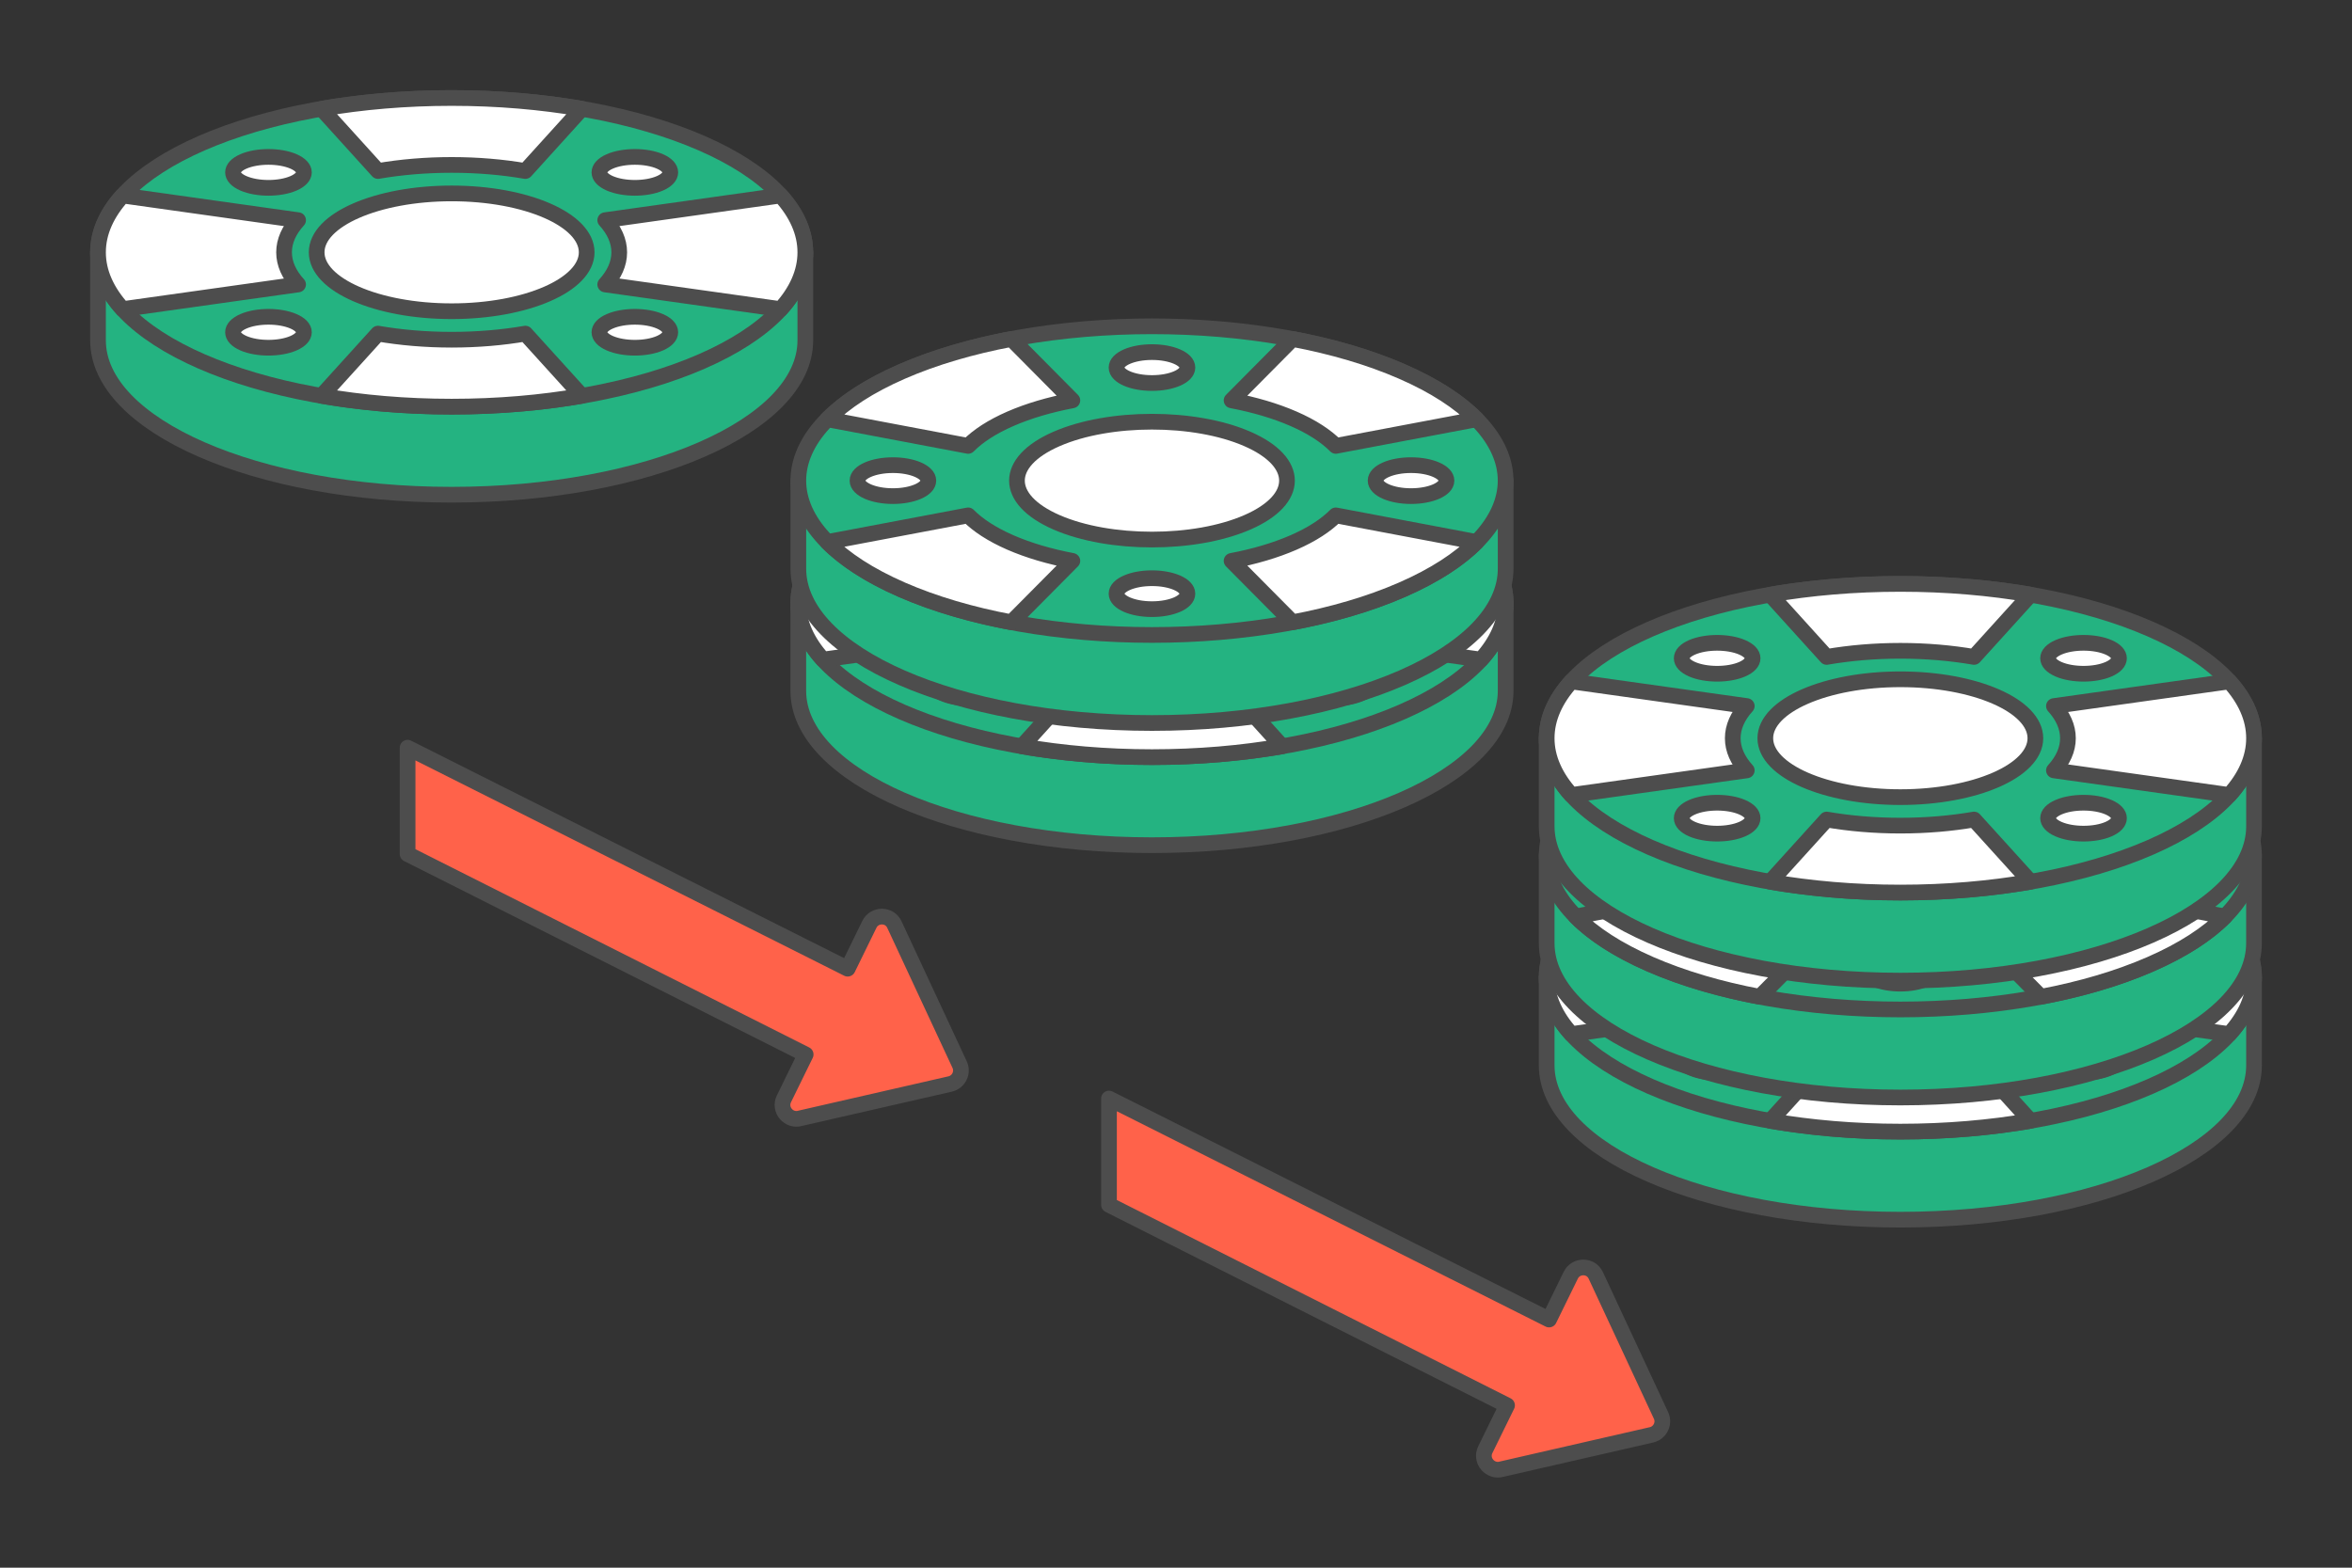 <?xml version="1.0" encoding="UTF-8"?>
<!DOCTYPE svg PUBLIC "-//W3C//DTD SVG 1.1//EN" "http://www.w3.org/Graphics/SVG/1.1/DTD/svg11.dtd">
<!-- Creator: CorelDRAW 2020 (64-Bit) -->
<svg xmlns="http://www.w3.org/2000/svg" xml:space="preserve" width="300px" height="200px" version="1.1" style="shape-rendering:geometricPrecision; text-rendering:geometricPrecision; image-rendering:optimizeQuality; fill-rule:evenodd; clip-rule:evenodd"
viewBox="0 0 7057.8 4705.2"
 xmlns:xlink="http://www.w3.org/1999/xlink"
 xmlns:xodm="http://www.corel.com/coreldraw/odm/2003">
 <rect x="0" y="0" width="7057.8" height="4705.2" fill="#333333" stroke="none"/>
 <defs>
  <style type="text/css">
   <![CDATA[
    .str0 {stroke:#4D4D4D;stroke-width:47.1;stroke-linecap:round;stroke-linejoin:round;stroke-miterlimit:2.613}
    .fil0 {fill:none}
    .fil1 {fill:#24B381}
    .fil3 {fill:#FF624A}
    .fil2 {fill:white}
   ]]>
  </style>
 </defs>
 <g id="Layer_x0020_1">
  <g id="_2545735493360">
   <rect class="fil0" width="7057.8" height="4705.2"/>
   <g>
    <path class="fil1 str0" d="M1355.3 558.3c361.1,0 680,78.7 871.7,199l189.6 0 0 264.2c0,255.9 -475.2,463.3 -1061.3,463.3 -586.1,0 -1061.2,-207.4 -1061.2,-463.3l0 -264.2 189.6 0c191.7,-120.3 510.6,-199 871.6,-199z"/>
    <g>
     <path class="fil1 str0" d="M1355.3 294.1c586.1,0 1061.3,207.4 1061.3,463.2 0,255.8 -475.2,463.2 -1061.3,463.2 -586.1,0 -1061.2,-207.4 -1061.2,-463.2 0,-255.8 475.1,-463.2 1061.2,-463.2z"/>
     <path class="fil2 str0" d="M730.4 484.5c41.5,-18.1 108.9,-18.1 150.4,0 41.6,18.2 41.6,47.6 0,65.7 -41.5,18.1 -108.9,18.1 -150.4,0 -41.6,-18.1 -41.6,-47.5 0,-65.7z"/>
     <path class="fil2 str0" d="M1829.8 964.4c41.6,-18.1 108.9,-18.1 150.5,0 41.5,18.1 41.5,47.5 0,65.7 -41.6,18.1 -108.9,18.1 -150.5,0 -41.5,-18.2 -41.5,-47.6 0,-65.7z"/>
     <path class="fil2 str0" d="M730.4 1030.1c-41.6,-18.2 -41.6,-47.6 0,-65.7 41.5,-18.1 108.9,-18.1 150.4,0 41.6,18.1 41.6,47.5 0,65.7 -41.5,18.1 -108.9,18.1 -150.4,0z"/>
     <path class="fil2 str0" d="M1829.8 550.2c-41.5,-18.1 -41.5,-47.5 0,-65.7 41.6,-18.1 108.9,-18.1 150.5,0 41.5,18.2 41.5,47.6 0,65.7 -41.6,18.1 -108.9,18.1 -150.5,0z"/>
     <path class="fil2 str0" d="M1355.3 580.5c223.8,0 405.2,79.1 405.2,176.8 0,97.7 -181.4,176.8 -405.2,176.8 -223.7,0 -405.1,-79.1 -405.1,-176.8 0,-97.7 181.4,-176.8 405.1,-176.8z"/>
     <path class="fil2 str0" d="M1745.9 326.4l-169.4 186.9c-68.5,-11.8 -143.1,-18.3 -221.2,-18.3 -78.1,0 -152.7,6.5 -221.1,18.3l-169.4 -186.9c120.9,-20.8 252.6,-32.3 390.5,-32.3 137.9,0 269.7,11.5 390.6,32.3z"/>
     <path class="fil2 str0" d="M368.2 586.8l526.3 74c-27.1,29.8 -42.1,62.4 -42.1,96.5 0,34.1 15,66.7 42.1,96.5l-526.3 74c-47.8,-52.8 -74.1,-110.3 -74.1,-170.5 0,-60.2 26.3,-117.7 74.1,-170.5z"/>
     <path class="fil2 str0" d="M1745.9 1188.1l-169.4 -186.8c-68.5,11.8 -143.1,18.3 -221.2,18.3 -78.1,0 -152.7,-6.5 -221.1,-18.3l-169.4 186.8c120.9,20.9 252.6,32.4 390.5,32.4 137.9,0 269.7,-11.5 390.6,-32.4z"/>
     <path class="fil2 str0" d="M2342.4 586.8l-526.2 74c27.1,29.8 42,62.4 42,96.5 0,34.1 -14.9,66.7 -42,96.5l526.2 74c47.9,-52.8 74.2,-110.3 74.2,-170.5 0,-60.2 -26.3,-117.7 -74.2,-170.5z"/>
    </g>
   </g>
   <g>
    <g>
     <path class="fil1 str0" d="M3456.8 1610.2c361.1,0 680,78.7 871.7,199l189.6 0 0 264.2c0,255.9 -475.2,463.3 -1061.3,463.3 -586.1,0 -1061.3,-207.4 -1061.3,-463.3l0 -264.2 189.7 0c191.7,-120.3 510.6,-199 871.6,-199z"/>
     <g>
      <path class="fil1 str0" d="M3456.8 1346c586.1,0 1061.3,207.4 1061.3,463.2 0,255.8 -475.2,463.2 -1061.3,463.2 -586.1,0 -1061.3,-207.4 -1061.3,-463.2 0,-255.8 475.2,-463.2 1061.3,-463.2z"/>
      <path class="fil2 str0" d="M2831.9 1536.4c41.5,-18.1 108.9,-18.1 150.4,0 41.6,18.1 41.6,47.6 0,65.7 -41.5,18.1 -108.9,18.1 -150.4,0 -41.6,-18.1 -41.6,-47.6 0,-65.7z"/>
      <path class="fil2 str0" d="M3931.3 2016.3c41.5,-18.1 108.9,-18.1 150.5,0 41.5,18.1 41.5,47.5 0,65.7 -41.6,18.1 -109,18.1 -150.5,0 -41.6,-18.2 -41.6,-47.6 0,-65.7z"/>
      <path class="fil2 str0" d="M2831.9 2082c-41.6,-18.2 -41.6,-47.6 0,-65.7 41.5,-18.1 108.9,-18.1 150.4,0 41.6,18.1 41.6,47.5 0,65.7 -41.5,18.1 -108.9,18.1 -150.4,0z"/>
      <path class="fil2 str0" d="M3931.3 1602.1c-41.6,-18.1 -41.6,-47.6 0,-65.7 41.5,-18.1 108.9,-18.1 150.5,0 41.5,18.1 41.5,47.6 0,65.7 -41.6,18.1 -109,18.1 -150.5,0z"/>
      <path class="fil2 str0" d="M3456.8 1632.3c223.8,0 405.2,79.2 405.2,176.9 0,97.7 -181.4,176.8 -405.2,176.8 -223.8,0 -405.2,-79.1 -405.2,-176.8 0,-97.7 181.4,-176.9 405.2,-176.9z"/>
      <path class="fil2 str0" d="M3847.3 1378.3l-169.3 186.9c-68.5,-11.8 -143.1,-18.4 -221.2,-18.4 -78.1,0 -152.7,6.6 -221.2,18.4l-169.3 -186.9c120.8,-20.8 252.6,-32.3 390.5,-32.3 137.9,0 269.7,11.5 390.5,32.3z"/>
      <path class="fil2 str0" d="M2469.7 1638.7l526.2 74c-27.1,29.8 -42,62.4 -42,96.5 0,34.1 14.9,66.7 42,96.5l-526.2 74c-47.8,-52.8 -74.2,-110.3 -74.2,-170.5 0,-60.2 26.4,-117.7 74.2,-170.5z"/>
      <path class="fil2 str0" d="M3847.3 2240l-169.3 -186.8c-68.5,11.8 -143.1,18.3 -221.2,18.3 -78.1,0 -152.7,-6.5 -221.2,-18.3l-169.3 186.8c120.8,20.9 252.6,32.4 390.5,32.4 137.9,0 269.7,-11.5 390.5,-32.4z"/>
      <path class="fil2 str0" d="M4443.9 1638.7l-526.2 74c27.1,29.8 42,62.4 42,96.5 0,34.1 -14.9,66.7 -42,96.5l526.2 74c47.8,-52.8 74.2,-110.3 74.2,-170.5 0,-60.2 -26.4,-117.7 -74.2,-170.5z"/>
     </g>
    </g>
    <g>
     <g>
      <g>
       <path class="fil1 str0" d="M3456.8 1243.6c361.1,0 679.9,78.7 871.6,198.9l189.7 0 0 264.3c0,255.8 -475.2,463.2 -1061.3,463.2 -586.1,0 -1061.2,-207.4 -1061.2,-463.2l0 -264.3 189.6 0c191.7,-120.2 510.6,-198.9 871.6,-198.9z"/>
      </g>
      <g>
       <path class="fil1 str0" d="M4207.2 1115c414.4,180.9 414.4,474.2 0,655.1 -414.4,180.9 -1086.3,180.9 -1500.8,0 -414.4,-180.9 -414.4,-474.2 0,-655.1 414.5,-180.9 1086.4,-180.9 1500.8,0z"/>
       <path class="fil2 str0" d="M3456.8 1056.8c58.8,0 106.4,20.7 106.4,46.4 0,25.7 -47.6,46.4 -106.4,46.4 -58.7,0 -106.4,-20.7 -106.4,-46.4 0,-25.7 47.7,-46.4 106.4,-46.4z"/>
       <path class="fil2 str0" d="M3456.8 1735.4c58.8,0 106.4,20.8 106.4,46.5 0,25.6 -47.6,46.4 -106.4,46.4 -58.7,0 -106.4,-20.8 -106.4,-46.4 0,-25.7 47.7,-46.5 106.4,-46.5z"/>
       <path class="fil2 str0" d="M2573.1 1442.5c0,-25.6 47.6,-46.4 106.3,-46.4 58.8,0 106.4,20.8 106.4,46.4 0,25.7 -47.6,46.5 -106.4,46.5 -58.7,0 -106.3,-20.8 -106.3,-46.5z"/>
       <path class="fil2 str0" d="M4127.8 1442.5c0,-25.6 47.6,-46.4 106.4,-46.4 58.7,0 106.4,20.8 106.4,46.4 0,25.7 -47.7,46.5 -106.4,46.5 -58.8,0 -106.4,-20.8 -106.4,-46.5z"/>
       <path class="fil2 str0" d="M3743.3 1317.5c158.2,69.1 158.2,181 0,250.1 -158.2,69.1 -414.8,69.1 -573,0 -158.2,-69.1 -158.2,-181 0,-250.1 158.2,-69.1 414.8,-69.1 573,0z"/>
       <path class="fil2 str0" d="M4430.9 1258.4l-422.5 79.9c-29.2,-29.5 -71.4,-57.2 -126.6,-81.3 -55.2,-24.1 -118.6,-42.5 -186.1,-55.3l182.9 -184.4c119.3,22.6 231.1,55.1 328.6,97.7 97.5,42.5 172,91.3 223.7,143.4z"/>
       <path class="fil2 str0" d="M3035 1017.3l182.9 184.4c-67.5,12.8 -130.8,31.2 -186.1,55.3 -55.2,24.1 -97.4,51.8 -126.6,81.3l-422.4 -79.9c51.6,-52.1 126.1,-100.9 223.6,-143.4 97.5,-42.6 209.3,-75.1 328.6,-97.7z"/>
       <path class="fil2 str0" d="M3035 1867.7l182.9 -184.3c-67.5,-12.8 -130.8,-31.2 -186.1,-55.3 -55.2,-24.1 -97.4,-51.8 -126.6,-81.3l-422.4 79.9c51.6,52 126.1,100.8 223.6,143.4 97.5,42.6 209.3,75.1 328.6,97.6z"/>
       <path class="fil2 str0" d="M4430.9 1626.7l-422.5 -79.9c-29.2,29.5 -71.4,57.2 -126.6,81.3 -55.2,24.1 -118.6,42.5 -186.1,55.3l182.9 184.3c119.3,-22.5 231.1,-55 328.6,-97.6 97.5,-42.6 172,-91.4 223.7,-143.4z"/>
      </g>
     </g>
    </g>
   </g>
   <g>
    <g>
     <g>
      <path class="fil1 str0" d="M5702.5 2734.2c361,0 679.9,78.8 871.6,199l189.7 0 0 264.3c0,255.8 -475.2,463.2 -1061.3,463.2 -586.1,0 -1061.3,-207.4 -1061.3,-463.2l0 -264.3 189.6 0c191.7,-120.2 510.6,-199 871.7,-199z"/>
      <g>
       <path class="fil1 str0" d="M5702.5 2470c586.1,0 1061.3,207.4 1061.3,463.2 0,255.8 -475.2,463.2 -1061.3,463.2 -586.1,0 -1061.3,-207.4 -1061.3,-463.2 0,-255.8 475.2,-463.2 1061.3,-463.2z"/>
       <path class="fil2 str0" d="M5077.5 2660.4c41.6,-18.1 109,-18.1 150.5,0 41.6,18.2 41.6,47.6 0,65.7 -41.5,18.1 -108.9,18.1 -150.5,0 -41.5,-18.1 -41.5,-47.5 0,-65.7z"/>
       <path class="fil2 str0" d="M6177 3140.3c41.5,-18.1 108.9,-18.1 150.4,0 41.6,18.1 41.6,47.6 0,65.7 -41.5,18.1 -108.9,18.1 -150.4,0 -41.6,-18.1 -41.6,-47.6 0,-65.7z"/>
       <path class="fil2 str0" d="M5077.5 3206c-41.5,-18.1 -41.5,-47.6 0,-65.7 41.6,-18.1 109,-18.1 150.5,0 41.6,18.1 41.6,47.6 0,65.7 -41.5,18.1 -108.9,18.1 -150.5,0z"/>
       <path class="fil2 str0" d="M6177 2726.1c-41.6,-18.1 -41.6,-47.5 0,-65.7 41.5,-18.1 108.9,-18.1 150.4,0 41.6,18.2 41.6,47.6 0,65.7 -41.5,18.1 -108.9,18.1 -150.4,0z"/>
       <path class="fil2 str0" d="M5702.5 2756.4c223.8,0 405.2,79.1 405.2,176.8 0,97.7 -181.4,176.9 -405.2,176.9 -223.8,0 -405.2,-79.2 -405.2,-176.9 0,-97.7 181.4,-176.8 405.2,-176.8z"/>
       <path class="fil2 str0" d="M6093 2502.4l-169.3 186.8c-68.5,-11.8 -143.1,-18.3 -221.2,-18.3 -78.1,0 -152.7,6.5 -221.2,18.3l-169.3 -186.8c120.8,-20.9 252.6,-32.4 390.5,-32.4 137.9,0 269.7,11.5 390.5,32.4z"/>
       <path class="fil2 str0" d="M4715.4 2762.7l526.2 74c-27.1,29.8 -42,62.4 -42,96.5 0,34.1 14.9,66.7 42,96.5l-526.2 74c-47.8,-52.8 -74.2,-110.3 -74.2,-170.5 0,-60.2 26.4,-117.7 74.2,-170.5z"/>
       <path class="fil2 str0" d="M6093 3364.1l-169.3 -186.9c-68.5,11.8 -143.1,18.4 -221.2,18.4 -78.1,0 -152.7,-6.6 -221.2,-18.4l-169.3 186.9c120.8,20.8 252.6,32.3 390.5,32.3 137.9,0 269.7,-11.5 390.5,-32.3z"/>
       <path class="fil2 str0" d="M6689.6 2762.7l-526.2 74c27.1,29.8 42,62.4 42,96.5 0,34.1 -14.9,66.7 -42,96.5l526.2 74c47.8,-52.8 74.2,-110.3 74.2,-170.5 0,-60.2 -26.4,-117.7 -74.2,-170.5z"/>
      </g>
     </g>
     <g>
      <g>
       <g>
        <path class="fil1 str0" d="M5702.5 2367.6c361,0 679.9,78.7 871.6,199l189.6 0 0 264.2c0,255.8 -475.1,463.2 -1061.2,463.2 -586.1,0 -1061.3,-207.4 -1061.3,-463.2l0 -264.2 189.7 0c191.7,-120.3 510.5,-199 871.6,-199z"/>
       </g>
       <g>
        <path class="fil1 str0" d="M6452.9 2239c414.4,180.9 414.4,474.2 0,655.1 -414.5,180.9 -1086.4,180.9 -1500.8,0 -414.4,-180.9 -414.4,-474.2 0,-655.1 414.4,-180.9 1086.3,-180.9 1500.8,0z"/>
        <path class="fil2 str0" d="M5702.5 2180.8c58.7,0 106.4,20.8 106.4,46.4 0,25.7 -47.7,46.5 -106.4,46.5 -58.8,0 -106.4,-20.8 -106.4,-46.5 0,-25.6 47.6,-46.4 106.4,-46.4z"/>
        <path class="fil2 str0" d="M5702.5 2859.5c58.7,0 106.4,20.8 106.4,46.4 0,25.7 -47.7,46.4 -106.4,46.4 -58.8,0 -106.4,-20.7 -106.4,-46.4 0,-25.6 47.6,-46.4 106.4,-46.4z"/>
        <path class="fil2 str0" d="M4818.7 2566.6c0,-25.7 47.7,-46.5 106.4,-46.5 58.8,0 106.4,20.8 106.4,46.5 0,25.6 -47.6,46.4 -106.4,46.4 -58.7,0 -106.4,-20.8 -106.4,-46.4z"/>
        <path class="fil2 str0" d="M6373.5 2566.6c0,-25.7 47.6,-46.5 106.4,-46.5 58.7,0 106.3,20.8 106.3,46.5 0,25.6 -47.6,46.4 -106.3,46.4 -58.8,0 -106.4,-20.8 -106.4,-46.4z"/>
        <path class="fil2 str0" d="M5989 2441.5c158.2,69.1 158.2,181.1 0,250.1 -158.2,69.1 -414.8,69.1 -573,0 -158.2,-69 -158.2,-181 0,-250.1 158.2,-69.1 414.8,-69.1 573,0z"/>
        <path class="fil2 str0" d="M6676.6 2382.4l-422.5 79.9c-29.2,-29.5 -71.4,-57.1 -126.6,-81.2 -55.3,-24.2 -118.6,-42.6 -186.1,-55.3l182.9 -184.4c119.3,22.5 231.1,55 328.6,97.6 97.5,42.6 172,91.4 223.7,143.4z"/>
        <path class="fil2 str0" d="M5280.7 2141.4l182.9 184.4c-67.5,12.7 -130.9,31.1 -186.1,55.3 -55.2,24.1 -97.4,51.7 -126.7,81.2l-422.4 -79.9c51.7,-52 126.2,-100.8 223.7,-143.4 97.5,-42.6 209.3,-75.1 328.6,-97.6z"/>
        <path class="fil2 str0" d="M5280.7 2991.8l182.9 -184.4c-67.5,-12.8 -130.9,-31.2 -186.1,-55.3 -55.2,-24.1 -97.4,-51.8 -126.7,-81.3l-422.4 79.9c51.7,52.1 126.2,100.9 223.7,143.4 97.5,42.6 209.3,75.1 328.6,97.7z"/>
        <path class="fil2 str0" d="M6676.6 2750.7l-422.5 -79.9c-29.2,29.5 -71.4,57.2 -126.6,81.3 -55.3,24.1 -118.6,42.5 -186.1,55.3l182.9 184.4c119.3,-22.6 231.1,-55.1 328.6,-97.7 97.5,-42.5 172,-91.3 223.7,-143.4z"/>
       </g>
      </g>
     </g>
    </g>
    <g>
     <path class="fil1 str0" d="M5702.5 2016.7c361,0 679.9,78.7 871.6,199l189.7 0 0 264.2c0,255.9 -475.2,463.3 -1061.3,463.3 -586.1,0 -1061.3,-207.4 -1061.3,-463.3l0 -264.2 189.6 0c191.7,-120.3 510.6,-199 871.7,-199z"/>
     <g>
      <path class="fil1 str0" d="M5702.5 1752.5c586.1,0 1061.3,207.4 1061.3,463.2 0,255.8 -475.2,463.2 -1061.3,463.2 -586.1,0 -1061.3,-207.4 -1061.3,-463.2 0,-255.8 475.2,-463.2 1061.3,-463.2z"/>
      <path class="fil2 str0" d="M5077.5 1942.9c41.6,-18.1 109,-18.1 150.5,0 41.6,18.1 41.6,47.5 0,65.7 -41.5,18.1 -108.9,18.1 -150.5,0 -41.5,-18.2 -41.5,-47.6 0,-65.7z"/>
      <path class="fil2 str0" d="M6177 2422.8c41.5,-18.1 108.9,-18.1 150.4,0 41.6,18.1 41.6,47.5 0,65.7 -41.5,18.1 -108.9,18.1 -150.4,0 -41.6,-18.2 -41.6,-47.6 0,-65.7z"/>
      <path class="fil2 str0" d="M5077.5 2488.5c-41.5,-18.2 -41.5,-47.6 0,-65.7 41.6,-18.1 109,-18.1 150.5,0 41.6,18.1 41.6,47.5 0,65.7 -41.5,18.1 -108.9,18.1 -150.5,0z"/>
      <path class="fil2 str0" d="M6177 2008.6c-41.6,-18.2 -41.6,-47.6 0,-65.7 41.5,-18.1 108.9,-18.1 150.4,0 41.6,18.1 41.6,47.5 0,65.7 -41.5,18.1 -108.9,18.1 -150.4,0z"/>
      <path class="fil2 str0" d="M5702.5 2038.8c223.8,0 405.2,79.2 405.2,176.9 0,97.7 -181.4,176.8 -405.2,176.8 -223.8,0 -405.2,-79.1 -405.2,-176.8 0,-97.7 181.4,-176.9 405.2,-176.9z"/>
      <path class="fil2 str0" d="M6093 1784.8l-169.3 186.9c-68.5,-11.8 -143.1,-18.4 -221.2,-18.4 -78.1,0 -152.7,6.6 -221.2,18.4l-169.3 -186.9c120.8,-20.9 252.6,-32.3 390.5,-32.3 137.9,0 269.7,11.4 390.5,32.3z"/>
      <path class="fil2 str0" d="M4715.4 2045.2l526.2 73.9c-27.1,29.9 -42,62.5 -42,96.6 0,34.1 14.9,66.6 42,96.5l-526.2 73.9c-47.8,-52.7 -74.2,-110.2 -74.2,-170.4 0,-60.2 26.4,-117.7 74.2,-170.5z"/>
      <path class="fil2 str0" d="M6093 2646.5l-169.3 -186.8c-68.5,11.8 -143.1,18.3 -221.2,18.3 -78.1,0 -152.7,-6.5 -221.2,-18.3l-169.3 186.8c120.8,20.9 252.6,32.4 390.5,32.4 137.9,0 269.7,-11.5 390.5,-32.4z"/>
      <path class="fil2 str0" d="M6689.6 2045.2l-526.2 73.9c27.1,29.9 42,62.5 42,96.6 0,34.1 -14.9,66.6 -42,96.5l526.2 73.9c47.8,-52.7 74.2,-110.2 74.2,-170.4 0,-60.2 -26.4,-117.7 -74.2,-170.5z"/>
     </g>
    </g>
   </g>
   <path class="fil3 str0" d="M1223.1 2563.2l1194.5 601.6 -65.2 133.1c-16.2,33.1 15.3,68.9 49.7,58.3l448.9 -102.7c13.2,-3 23.2,-11.8 28.4,-22.7 5.3,-11 5.8,-24.2 -0.1,-36.2l-195.5 -419.8c-14.8,-31.8 -59.9,-31.4 -75,-0.5 -21.7,44.3 -43.4,88.7 -65.1,133.1l-1320.6 -663.3 0 319.1z"/>
   <path class="fil3 str0" d="M3327.8 3616.2l1194.5 601.7 -65.2 133c-16.2,33.1 15.3,68.9 49.8,58.4l448.9 -102.8c13.1,-3 23.1,-11.8 28.3,-22.7 5.3,-10.9 5.8,-24.2 -0.1,-36.2l-195.5 -419.8c-14.8,-31.7 -59.8,-31.4 -74.9,-0.5 -21.7,44.4 -43.5,88.7 -65.2,133.1l-1320.6 -663.3 0 319.1z"/>
  </g>
 </g>
</svg>
